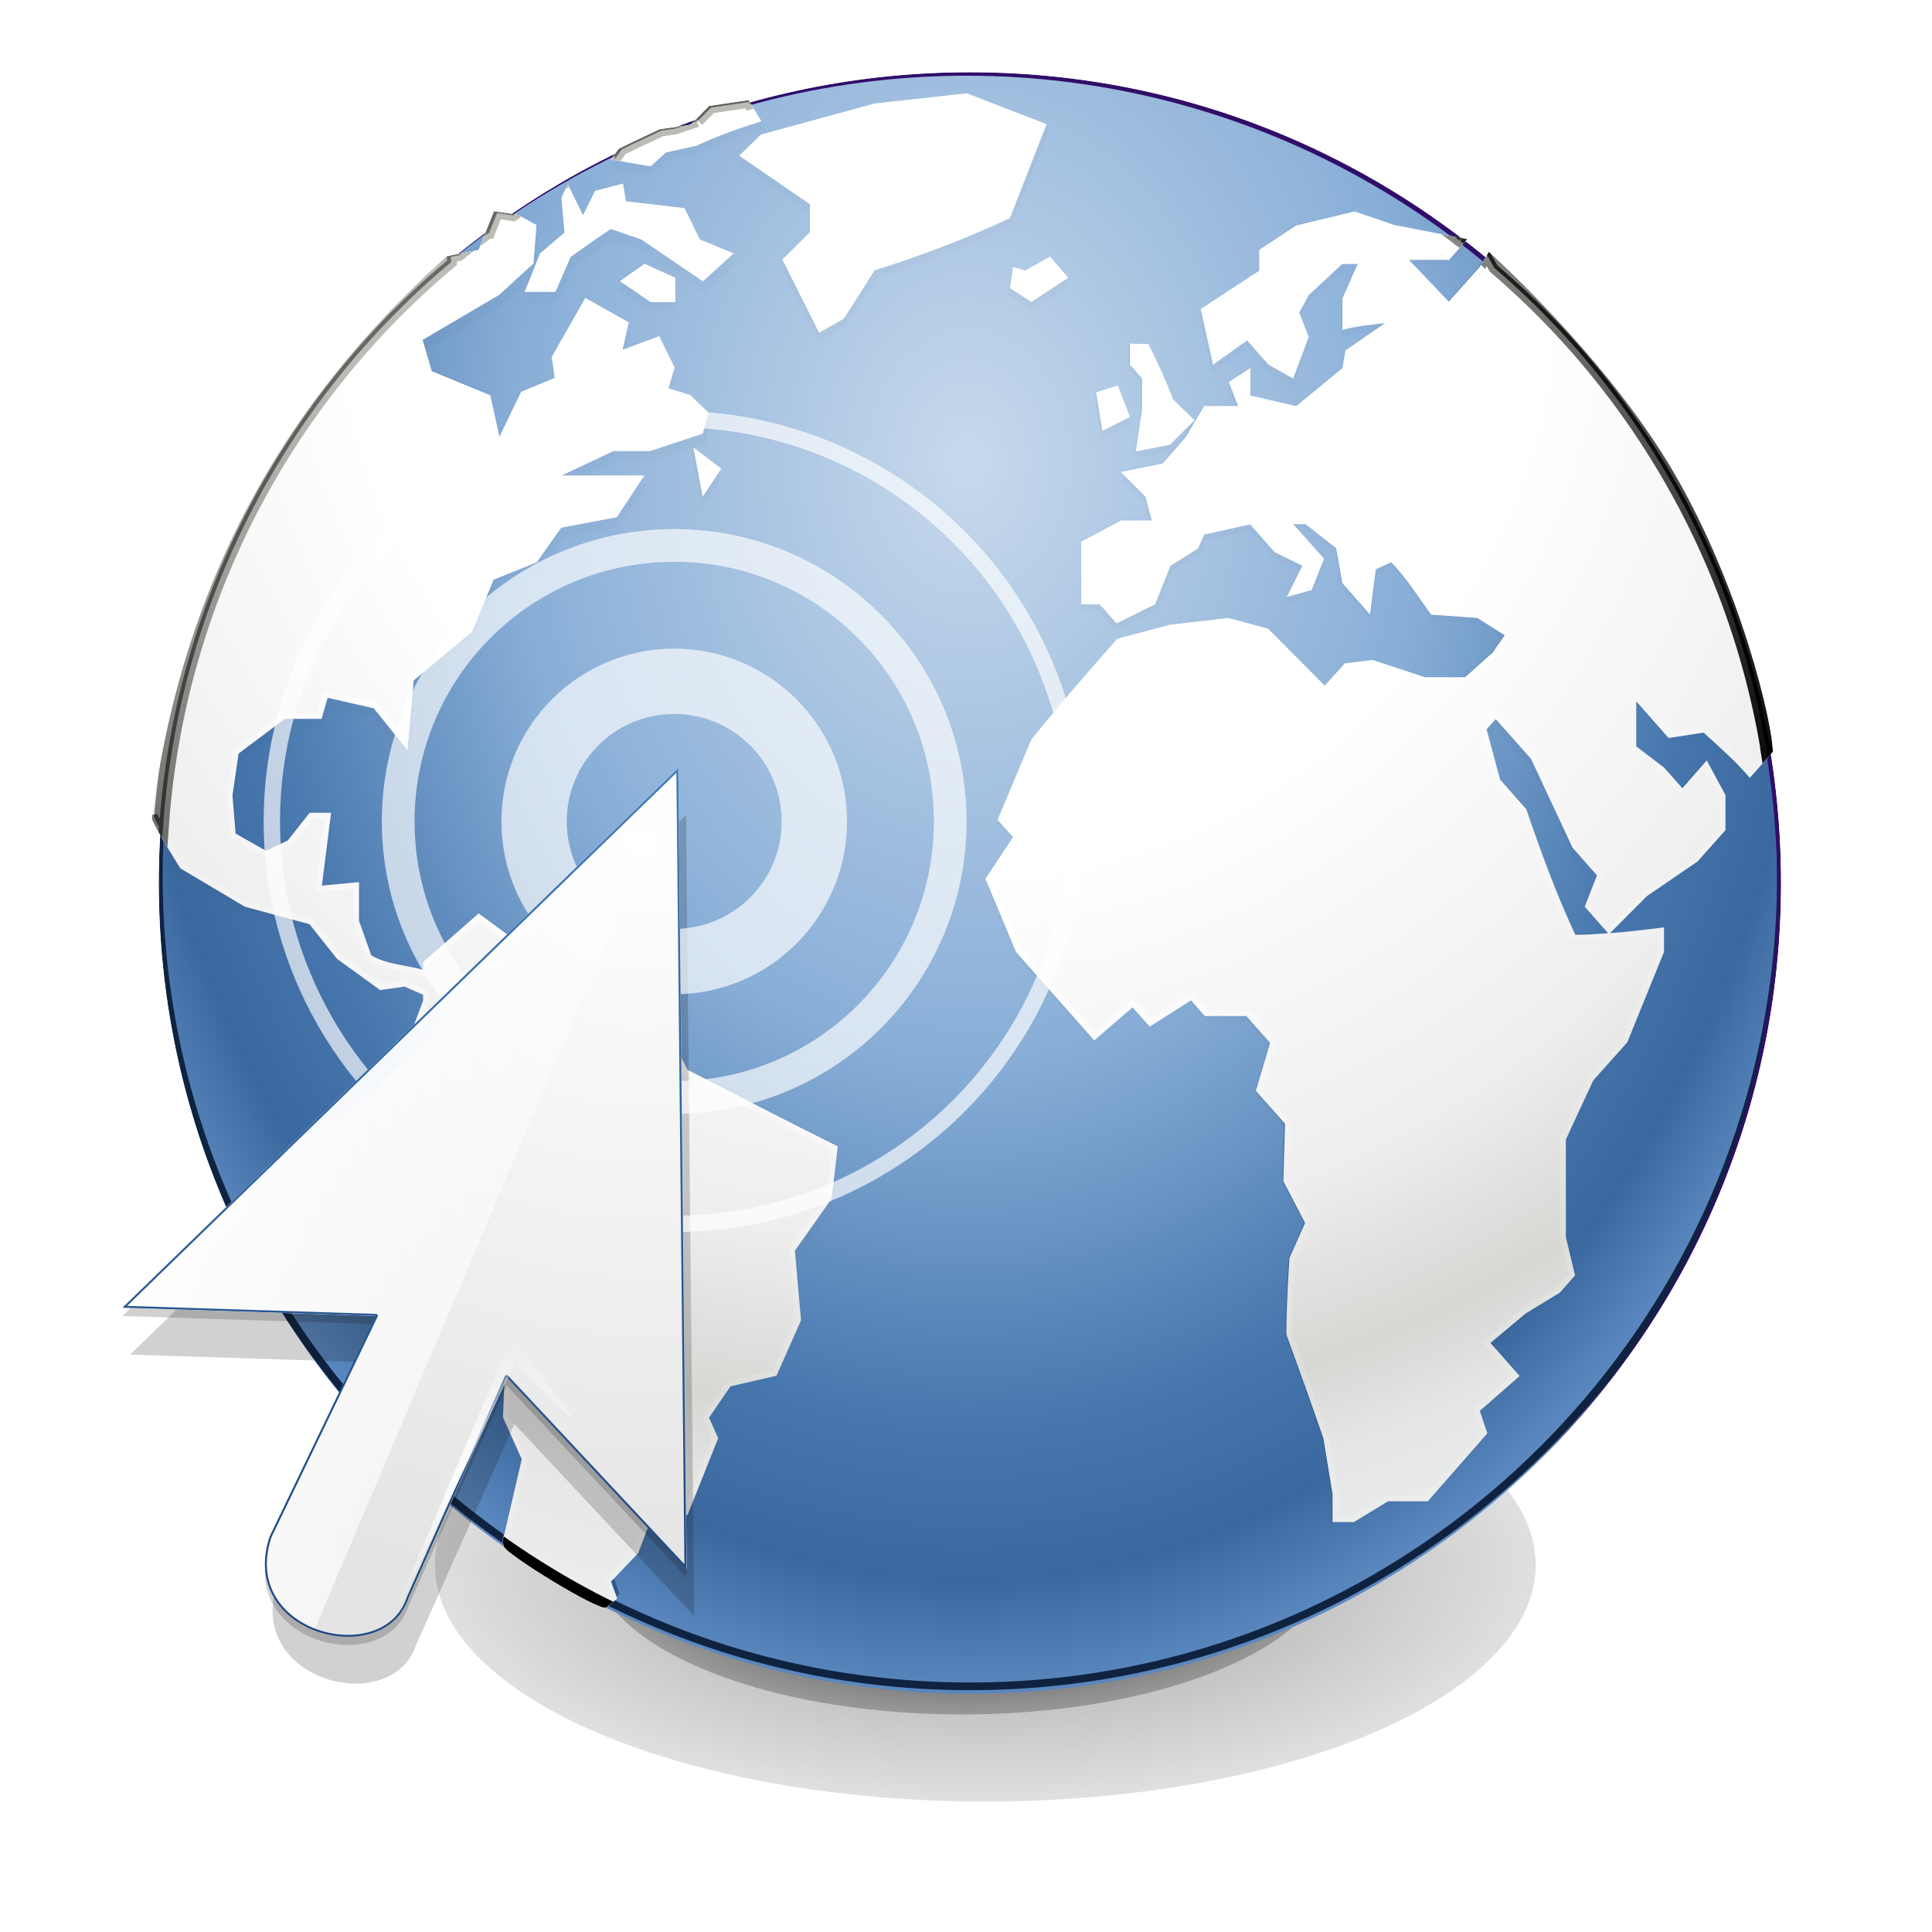 <svg xmlns="http://www.w3.org/2000/svg" xmlns:xlink="http://www.w3.org/1999/xlink" viewBox="27 87 500 500"><defs><linearGradient id="b"><stop offset="0" stop-color="#c7d9ec"/><stop offset=".44" stop-color="#88aed7"/><stop offset=".71" stop-color="#4676ad"/><stop offset=".82" stop-color="#3b689e"/><stop offset=".93" stop-color="#6491c8"/><stop offset="1" stop-color="#2e5990"/></linearGradient><linearGradient id="k"><stop offset="0" stop-color="#f5f8fc"/><stop offset="1" stop-color="#fff" stop-opacity=".17"/></linearGradient><linearGradient id="g"><stop offset="0" stop-color="#204a87"/><stop offset="1" stop-color="#3f7ab9"/></linearGradient><linearGradient id="j"><stop offset="0"/><stop offset="1" stop-opacity="0"/></linearGradient><linearGradient id="i"><stop offset="0"/><stop offset="1" stop-color="#babdb6"/></linearGradient><linearGradient id="h"><stop offset="0" stop-color="#fff"/><stop offset=".44" stop-color="#fff"/><stop offset=".71" stop-color="#eee"/><stop offset=".84" stop-color="#d6d8d4"/><stop offset=".91" stop-color="#e6e6e6"/><stop offset="1" stop-color="#ebedee"/></linearGradient><linearGradient id="d"><stop offset="0" stop-color="#fff"/><stop offset=".4" stop-color="#fff"/><stop offset="1" stop-color="#fff" stop-opacity=".14"/></linearGradient><linearGradient id="c"><stop offset="0"/><stop offset="1" stop-opacity=".31"/></linearGradient><clipPath id="p"><path fill="none" stroke="#edd400" d="M252.88 155.05c0 59.38-48.14 107.5-107.52 107.5-59.4 0-107.54-48.12-107.54-107.5 0-59.37 48.15-107.5 107.54-107.5 59.38 0 107.52 48.13 107.52 107.5z" enable-background="new"/></clipPath><radialGradient id="t" cx="141.29" cy="135.01" r="75.29" xlink:href="#a" fx="141.29" fy="135.01" gradientTransform="matrix(1.616,-1.0279474e-7,1.0276643e-7,1.616,-90.753,-105.679)" gradientUnits="userSpaceOnUse"/><linearGradient id="a"><stop offset="0" stop-color="#c7d9ec"/><stop offset=".44" stop-color="#88aed7"/><stop offset=".71" stop-color="#4676ad"/><stop offset="1" stop-color="#2e5990"/></linearGradient><filter id="s" width="1.07" height="1.07" x="-.04" y="-.04" color-interpolation-filters="sRGB"><feGaussianBlur stdDeviation="3.23"/></filter><filter id="u" width="1.05" height="1.05" x="-.02" y="-.02" color-interpolation-filters="sRGB"><feGaussianBlur stdDeviation="2.08"/></filter><radialGradient id="q" cx="143.78" cy="133.06" r="75.29" fy="133.06" fx="143.78" gradientTransform="matrix(1.836,0.005,-0.006,2.403,-118.008,-221.214)" gradientUnits="userSpaceOnUse" xlink:href="#b"/><radialGradient id="v" cx="-558.92" cy="149.78" r="75.27" xlink:href="#c" fx="-558.92" fy="149.78" gradientTransform="matrix(1.33,0,0,1.435,182.742,-62.24)" gradientUnits="userSpaceOnUse"/><filter id="w" width="1.02" height="1.02" x="-.01" y="-.01" color-interpolation-filters="sRGB"><feGaussianBlur stdDeviation=".73"/></filter><clipPath id="y"><path fill="none" stroke="#edd400" stroke-width="2" d="M277.18-188.85l-23.84 2.64-29.38 8.03-5.63 5.46 18.3 12.57v7.22l-7.13 7.1 9.5 18.9 6.34-3.6 8-12.56c12.28-3.8 23.34-8.06 35-13.46l9.5-24.3zm-56.47 1.76l-10.2 1.5-4.8 4.9-8 1.14-7.1 3.34-3.44 1.67-2.1 2.8 10.3 1.78 3.95-3.6 8-1.76c5.46-2.64 10.95-4.46 16.7-6.32zm-32.5 21.6l-7.2 1.87-3.15 6.34-3.96-8.1-1.6 3.53.8 9.05-6.33 5.37-3.96 9.94h7.93l3.95-9.07c3.43-2.42 6.9-4.88 10.38-7.2l7.92 2.72c5.3 3.6 10.62 7.23 15.92 10.82l7.9-7.2-8.7-3.6-3.97-8.1L189-160.9zm-33.4 7.2l-3.96 9.97s-6.65 1.26-8.36 1.68C120.6-126.6 76.5-83.15 66.28-1.2c.4 1.9 7.4 12.92 7.4 12.92l16.7 9.94 16.7 4.5 7.12 8.96 11.17 8.1 6.34-.9 4.8 2.12v1.5L130.16 63l-4.75 7.2 1.56 3.6L123 87.26l14.24 26.12 14.33 12.58 6.34 8.97-.73 18.9 4.84 10.83-4.84 20.67c-.08.06-.2.38.26 1.93.6 2.07 24.8 16.92 26.4 15.75 1.56-1.2 2.9-2.3 2.9-2.3l-1.6-4.4 7.04-7.4 2.38-6.3 10.4-3.6 7.9-19.8-2.36-5.33 5.55-8.1 11.9-2.75 6.35-14.33-1.58-18.04 9.5-13.46 1.58-13.55c-13.05-6.47-25.93-13.13-38.88-19.8l-6.42-12.57-11.88-2.73-6.42-17.07-15.83 1.85-13.5-9.93-14.35 12.58V38c-4.33-1.25-9.6-1.4-13.46-3.78l-3.17-8.97V15.3l-9.6.9 2.38-18.84h-5.53L101.5 4.5l-5.64 2.7-7.9-4.47-.8-9.94L88.74-18l11.96-8.97h9.5l1.58-5.46 11.96 2.72 8.7 10.8 1.6-18.03 15.12-12.57L154.7-63l11.17-4.48 6.34-8.97 14.4-2.73 7.1-10.73h-21.5l13.57-6.4h9.5l13.54-4.48 1.55-5.37-4.75-4.58-5.64-1.77 1.57-5.36-3.96-8.1-9.5 3.52 1.6-7.13-11.2-6.32-8.7 15.3.8 5.4-8.7 3.6-5.65 11.7-2.38-10.8-15.14-6.24-2.37-8.1 19.88-11.7 8.8-8.07.8-9.95-4.73-2.65-6.42-.96zm222.7 0l-15.1 3.64-9.5 6.32v5.38l-15.14 9.94 3.18 14.34 8.8-6.24 5.54 6.26 6.35 3.6 4.05-10.74-2.46-6.33 2.46-4.5 8.7-8.08h3.97l-3.95 8.96v8.1c3.65-1 7.35-1.3 11.08-1.77l-10.3 7.1-.78 4.57-11.96 9.86-11.87-2.74v-7.14l-5.54 3.6 2.37 6.26h-8.8l-4.75 8.1-5.97 6.76-10.74 2.2 6.33 6.34 1.66 6.23h-8l-10.3 5.45v16.18h4.75l4.4 4.93 9.95-4.94 3.95-9.94 7.14-4.5 1.6-3.6 11.93-2.63 6.32 7.2 7.2 3.5-4.04 8.1 6.4-1.8 3.2-8.1-8-8.95h3.25l7.92 6.24 1.6 9.03 7.12 8.1 1.5-11.67 4.03-1.85c3.93 4.1 6.98 8.97 10.3 13.56l11.96.88 7.1 4.48-3.15 4.5-7.13 6.36h-10.37L382.2-42.2l-7.17.87-5.2 5.8-14.67-14.77-10.3-2.74-15.13 1.76-13.55 3.6c-7.6 8.6-15.1 17.2-22.27 26.13l-8.7 20.7 4 4.48-7.15 10.8 7.9 18.93c6.76 7.64 13.48 15.22 20.23 22.87l9.93-8.54 4.4 5 10.7-6.8 3.6 4.05h10.74l6.15 6.95-3.7 12.4 7.56 8.54-.44 14.87 5.63 10.8-4.05 9.05c-.4 6.63-.8 13.18-.8 19.8 3.25 8.97 6.5 17.9 9.58 26.9l2.37 14.45v7.2h5.54l8.8-5.36h10.3l15.42-17.6-1.94-5.8 10.3-9.04-7.56-8.55 9.15-7.65 8.8-5.35 3.95-4.48-2.38-9.94V81.9l7.1-15.3 8.8-9.85 9.5-23.4V27c-4.74.6-9.35 1.16-13.98 1.5l9.57-9.6 13.1-8.96 7.22-8.1v-9.06c-1.6-3-3.25-5.98-4.85-8.98L462.4-9l-4.76-5.36-7.18-5.46V-31.5l8.36 9.5 9.06-1.4c4.16 3.78 8.3 7.4 11.96 11.7l5.98-6.7c0-7.14-8.16-42.4-25.6-72.3-17.4-29.86-47.9-57.16-47.9-57.16l-2.4 3.96-8 8.97-10.3-10.82H402l4.75-5.36-19-3.67zm-78.8 11.7l-6.4 3.6-3.14-.86-.8 5.36 5.55 3.6 9.5-6.24zm-104.93 1.88l-6.32 4.48 7.93 5.38h6.34v-6.25zm125.62 20.67v5.36l3.16 3.6v8.1l-1.6 10.8 8.8-1.74 6.35-6.32-5.54-5.37c-1.86-4.96-4.07-9.64-6.4-14.4zm-3.17 10.8l-5.54 1.77 1.6 9.95 7.1-3.6zM206.5-97.1l2.37 12.58 4.75-7.2zm207.6 70.2l9.13 10.3 10.72 22.94 6.33 7.2-3.16 8.1 6.07 6.87c-2.8.2-5.6.4-8.5.4-5-10.68-8.88-21.38-12.7-32.5l-6.78-7.67-3.5-13.02z" style="isolation:auto;mix-blend-mode:normal" color="#000" overflow="visible" solid-color="#000" enable-background="new"/></clipPath><radialGradient id="A" cx="246.31" cy="-71.05" r="211.17" xlink:href="#d" fx="246.31" fy="-71.05" gradientTransform="matrix(0.919,0,0,0.859,19.493,-4.052)" gradientUnits="userSpaceOnUse"/><radialGradient id="n" cx="15.12" cy="63.97" r="12.29" fy="63.97" fx="15.12" gradientTransform="scale(1.644,0.608)" gradientUnits="userSpaceOnUse" xlink:href="#c"/><radialGradient id="l" cx="15.12" cy="63.97" r="12.29" fy="63.97" fx="15.12" gradientTransform="matrix(7.794,0,0,3.349,158.191,-24.731)" gradientUnits="userSpaceOnUse" xlink:href="#c"/><filter id="o" width="1.29" height="1.79" x="-.15" y="-.39" color-interpolation-filters="sRGB"><feGaussianBlur stdDeviation="2.45"/></filter><filter id="m" width="1.22" height="1.52" x="-.11" y="-.26" color-interpolation-filters="sRGB"><feGaussianBlur stdDeviation="8.91"/></filter><linearGradient id="e"><stop offset="0" stop-color="#fff"/><stop offset="1" stop-color="#e4e4e4"/></linearGradient><filter id="F" width="1.04" height="1.02" x="-.02" y="-.01" color-interpolation-filters="sRGB"><feGaussianBlur stdDeviation=".56"/></filter><filter id="G" width="1.18" height="1.11" x="-.09" y="-.06" color-interpolation-filters="sRGB"><feGaussianBlur stdDeviation="2.69"/></filter><radialGradient id="H" cx="17.81" cy="24.15" r="9.13" fx="17.81" fy="24.15" gradientTransform="matrix(11.203,0,-1.2442757e-7,10.739,234.798,-86.652)" gradientUnits="userSpaceOnUse" xlink:href="#e"/><linearGradient id="f"><stop offset="0" stop-color="#fff"/><stop offset="1" stop-color="#fff" stop-opacity="0"/></linearGradient><linearGradient id="I" x1="367.11" x2="461.06" y1="218.87" y2="229.83" xlink:href="#f" gradientUnits="userSpaceOnUse"/><linearGradient id="J" x1="13.58" x2="13.58" y1="40.47" y2="17.34" xlink:href="#g" gradientUnits="userSpaceOnUse"/><clipPath id="K"><path fill="none" stroke="#000" d="M19.25 17.75l-17 16.5 7.75.25-3.25 6.75c-1 3 3.5 4.13 4.25 1.88l3-6.76 5.5 5.88z" color="#000" overflow="visible" stroke-linejoin="round"/></clipPath><filter id="L"><feGaussianBlur stdDeviation=".22"/></filter><radialGradient id="M" cx="83.5" cy="203.88" r="12.25" xlink:href="#f" fx="83.5" fy="203.88" gradientTransform="matrix(2.102,-4.0306123e-7,2.9936101e-7,1.561,238.188,-62.776)" gradientUnits="userSpaceOnUse"/><radialGradient id="z" cx="142.66" cy="131.35" r="75.29" fy="131.35" fx="142.66" gradientTransform="matrix(4.704,0,0,4.703,-399.11,-760.257)" gradientUnits="userSpaceOnUse" xlink:href="#h"/><filter id="x" width="1.03" height="1.03" x="-.02" y="-.02" color-interpolation-filters="sRGB"><feGaussianBlur stdDeviation="1.06"/></filter><linearGradient id="B" x1="288.56" x2="208.65" y1="70.55" y2="-149.36" xlink:href="#i" gradientUnits="userSpaceOnUse"/><filter id="C" width="1.1" height="1.1" x="-.05" y="-.05" color-interpolation-filters="sRGB"><feGaussianBlur stdDeviation="9.03"/></filter><filter id="E" width="1.02" height="1.02" x="-.01" y="-.01" color-interpolation-filters="sRGB"><feGaussianBlur stdDeviation="2.1"/></filter><linearGradient id="D" x1="299.52" x2="-61.79" y1="137.53" y2="-311" xlink:href="#j" gradientUnits="userSpaceOnUse"/><radialGradient id="N" cx="126" cy="63.22" r="70" xlink:href="#k" fx="126" fy="63.22" gradientTransform="matrix(1,0,0,0.971,0,1.586)" gradientUnits="userSpaceOnUse"/><filter id="r" width="1.05" height="1.05" x="-.02" y="-.02" color-interpolation-filters="sRGB"><feGaussianBlur stdDeviation="2.6"/></filter></defs><g transform="translate(0,300)"><ellipse cx="276" cy="189.48" fill="url(#l)" rx="95.93" ry="41.22" opacity=".87" filter="url(#m)" enable-background="new"/><ellipse cx="24.85" cy="38.91" fill="url(#n)" transform="matrix(7.051,0,0,8.188,106.778,-126.597)" rx="20.2" ry="7.48" opacity=".63" filter="url(#o)" enable-background="new"/><g transform="matrix(1.952,0,0,1.952,-5.721,-287.121)" clip-path="url(#p)" enable-background="new"><path fill="url(#q)" d="M275.42 155.05c0 71.82-58.23 130.04-130.06 130.04C73.52 285.1 15.3 226.8 15.3 155c0-71.78 58.2-130 130.02-130S275.4 83.2 275.4 155.03z" enable-background="new" filter="url(#r)"/><path fill="none" stroke="#0f2341" stroke-width="1.02" d="M252.88 154.05c0 59.38-48.14 107.5-107.52 107.5-59.4 0-107.54-48.12-107.54-107.5 0-59.37 48.15-107.5 107.54-107.5 59.38 0 107.52 48.13 107.52 107.5z" filter="url(#s)" enable-background="new"/><path fill="url(#t)" d="M144.9 50.34l-12.2 1.35-15.06 4.1-2.88 2.8 9.37 6.42v3.7l-3.65 3.64 4.87 9.7 3.24-1.86 4.1-6.43c6.3-1.92 11.9-4.1 17.9-6.87l4.85-12.42zm-28.92.9l-5.23.76-2.48 2.48-4.1.6-3.65 1.7-1.75.85-1.08 1.45 5.2.9 2.03-1.85 4.1-.9c2.8-1.37 5.6-2.3 8.56-3.26zM99.3 62.27l-3.7.95-1.6 3.24-2.04-4.14-.8 1.8.4 4.64-3.25 2.75-2 5.1h4.1l2-4.6c1.75-1.24 3.52-2.5 5.3-3.7l4.06 1.4c2.72 1.83 5.44 3.7 8.16 5.53l4.08-3.7-4.46-1.85-2.02-4.15-7.75-.9zm-17.1 3.7l-2.04 5.1s-3.4.63-4.28.84c-11.2 10.3-33.77 32.6-39.02 74.58.2.97 3.78 6.62 3.78 6.62l8.56 5.1 8.56 2.3 3.65 4.57 5.78 4.14 3.24-.44 2.43 1.08v.77l-3.24 8.73-2.43 3.7.8 1.85-2.02 6.9 7.3 13.37 7.35 6.45 3.23 4.6-.4 9.66 2.45 5.54L83.4 242c-.04.02-.1.2.13 1 .3 1.04 13.07 8.1 13.88 7.5.8-.6 1.5-1.18 1.5-1.18l-.8-2.25 3.26-3.25 1.2-3.25 5.33-1.85 4.04-10.14-1.2-2.75 2.83-4.15 6.12-1.4 3.24-7.35-.8-9.25 4.86-6.9.8-6.94c-6.68-3.3-13.28-6.7-19.9-10.12l-3.3-6.44-6.08-1.4-3.3-8.74-8.1.93-6.94-5.1-7.35 6.45v1.04c-2.2-.64-4.9-.73-6.9-1.94l-1.6-4.6v-5.1l-4.9.46 1.2-9.64H57.8l-2.85 3.65-2.87 1.4-4.05-2.3-.4-5.1.8-5.5 6.13-4.6h4.87l.8-2.8 6.13 1.4 4.46 5.5.8-9.26 7.75-6.45 2.82-6.95 5.7-2.3 3.23-4.6 7.34-1.4 3.65-5.48h-11l6.95-3.25h4.85l6.94-2.3.8-2.75-2.43-2.35-2.88-.9.8-2.75-2.03-4.15-4.87 1.8.8-3.65-5.7-3.24-4.47 7.84.4 2.75-4.5 1.84-2.9 5.97-1.2-5.54-7.75-3.2-1.2-4.1 10.2-5.9 4.5-4.16.4-5.1-2.43-1.34-3.3-.5zm114.06 0l-7.75 1.84-4.8 3.3v2.75l-7.75 5.1 1.63 7.34 4.5-3.2 2.84 3.2 3.24 1.83 2.08-5.5L189 79.4l1.27-2.3 4.45-4.16h2.02l-2.04 4.6v4.14c1.87-.5 3.76-.66 5.67-.9l-5.3 3.65-.4 2.33-6.14 5.02-6.1-1.4V86.7l-2.84 1.85 1.2 3.2h-4.5l-2.43 4.14-3.06 3.4-5.5 1.14 3.25 3.23.86 3.2h-4.1l-5.26 2.8v8.3h2.43l2.25 2.53 5.1-2.5 2.02-5.1 3.64-2.3.8-1.84 6.14-1.35 3.24 3.7 3.7 1.8-2.07 4.16 3.3-.9 1.6-4.14-4.1-4.6h1.66l4.06 3.2.8 4.66 3.66 4.14.8-6 2.08-.92c2 2.06 3.57 4.56 5.27 6.9l6.1.46 3.64 2.3-1.62 2.3-3.64 3.24h-5.3l-6.95-2.3-3.64.46-2.64 2.97-7.5-7.55-5.28-1.4-7.75.9-6.94 1.85c-3.9 4.4-7.73 8.8-11.4 13.4L149 146.6l2.03 2.3-3.65 5.53 4.06 9.68c3.46 3.98 6.9 7.8 10.36 11.77l5.1-4.37 2.24 2.56 5.5-3.47 1.84 2.05h5.5l3.15 3.56-1.94 6.36 3.8 4.37-.2 7.64 2.9 5.5-2.08 4.64c-.2 3.4-.4 6.75-.4 10.14 1.66 4.6 3.33 9.16 4.9 13.8l1.22 7.4v3.7h2.84l4.5-2.77h5.3l7.92-9-1-2.98 5.28-4.65-3.83-4.36 4.7-3.93 4.5-2.73 2-2.3-1.2-5.1V189l3.64-7.84 4.5-5.05 4.86-11.92v-3.25c-2.43.3-4.8.6-7.17.77l4.9-4.9 6.7-4.6 3.7-4.17v-4.64c-.8-1.56-1.67-3.08-2.5-4.6l-3.24 3.7-2.43-2.77-3.65-2.8v-5.97l4.26 4.86 4.64-.73c2.14 1.93 4.27 3.8 6.14 6l3.06-3.45c0-3.67-4.2-21.73-13.14-37.04-8.93-15.3-24.56-29.3-24.56-29.3l-1.2 2.03-4.1 4.6-5.28-5.52h5.27l2.4-2.74-9.74-1.84zm-40.37 6l-3.3 1.83-1.6-.45-.4 2.74 2.82 1.8 4.87-3.2zm-53.8.93l-3.25 2.3 4.05 2.75h3.25v-3.2zm64.33 10.6v2.74l1.63 1.84v4.14l-.8 5.54 4.5-.9 3.24-3.24-2.83-2.75c-.93-2.55-2.07-4.95-3.27-7.4zm-1.62 5.53l-2.83.9.8 5.1 3.67-1.86zm-56.17 8.3l1.22 6.43 2.42-3.7zM215 133.26l4.7 5.27 5.5 11.76 3.23 3.7-1.63 4.1 3.1 3.5c-1.42.1-2.85.2-4.32.2-2.6-5.48-4.56-10.96-6.53-16.66l-3.47-3.93-1.8-6.66z" style="isolation:auto;mix-blend-mode:normal" color="#000" overflow="visible" solid-color="#000" filter="url(#u)" enable-background="new"/><path fill="url(#v)" d="M-546.3 107l-8.55.96a.1.1 0 0 0-.02 0l-10.53 2.9a.1.1 0 0 0-.05.02l-2 1.95a.1.1 0 0 0 0 .15l6.5 4.48v2.5l-2.52 2.5a.1.1 0 0 0-.02.12l3.4 6.78a.1.1 0 0 0 .2.04l2.27-1.3a.1.1 0 0 0 .03-.03l2.84-4.48c4.4-1.4 8.36-2.9 12.54-4.9a.1.1 0 0 0 .05-.04l3.4-8.7a.1.1 0 0 0-.06-.15l-7.42-2.9a.1.1 0 0 0-.04 0zm-20.26.64l-3.66.54a.1.1 0 0 0-.05.03l-1.7 1.77-2.85.4a.1.1 0 0 0-.03 0l-2.56 1.2-1.3.6a.1.1 0 0 0-.02.04l-.76 1a.1.1 0 0 0 .06.17l3.7.63a.1.1 0 0 0 .1-.05l1.4-1.27 2.85-.64a.1.1 0 0 0 .02 0c1.95-.95 3.9-1.6 5.98-2.27a.1.1 0 0 0 .06-.16l-1.14-1.9a.1.1 0 0 0-.1-.04zm-11.67 7.73l-2.6.66a.1.1 0 0 0-.06.06l-1 2.03-1.32-2.72a.1.1 0 0 0-.18 0l-.58 1.27a.1.1 0 0 0 0 .05l.27 3.2-2.26 1.9a.1.1 0 0 0-.02.03l-.36.9.3-3.46a.1.1 0 0 0-.06-.1l-1.7-.94a.1.1 0 0 0-.04 0l-2.32-.35a.1.1 0 0 0-.1.07l-1.4 3.53c-.1.03-2.33.45-2.95.6a.1.1 0 0 0-.06.03c-7.82 7.2-23.66 22.82-27.34 52.24a.1.1 0 0 0 0 .03c.05.2.24.57.5 1.04l.9 1.56c.64 1.08 1.27 2.07 1.27 2.07a.1.1 0 0 0 .05.05l6 3.57a.1.1 0 0 0 .03 0l5.96 1.6 2.54 3.2a.1.1 0 0 0 .02.02l4 2.9a.1.1 0 0 0 .07.02l2.25-.3 1.6.7v.46l-2.26 6.1-1.7 2.58a.1.1 0 0 0 0 .1l.55 1.28-1.4 4.8a.1.1 0 0 0 0 .07l5.1 9.37a.1.1 0 0 0 .03.05l5.15 4.5 2.24 3.18-.3 6.75a.1.1 0 0 0 0 .04l1.73 3.87-1.73 7.36c-.03.04-.04.1-.04.17 0 .13.04.3.12.58.02.1.08.16.16.24l.35.3c.26.2.63.45 1.07.73.88.55 2.03 1.23 3.2 1.87 1.17.65 2.34 1.25 3.27 1.67.45.2.85.4 1.15.5.14.05.27.1.4.1.1.02.17.02.25-.03.6-.42 1.06-.8 1.06-.8a.1.1 0 0 0 0-.12l-.5-1.5 2.2-2.23a.1.1 0 0 0 0-.04l.85-2.2 3.7-1.3a.1.1 0 0 0 .05-.06l2.82-7.1a.1.1 0 0 0 0-.07l-.84-1.87 1.93-2.8 4.27-.98a.1.1 0 0 0 .06-.03l2.27-5.17a.1.1 0 0 0 0-.04l-.57-6.44 3.4-4.8a.1.1 0 0 0 0-.03l.58-4.88a.1.1 0 0 0-.03-.1c-4.68-2.32-9.3-4.7-13.9-7.08l-2.3-4.5a.1.1 0 0 0-.08-.05l-4.2-.96-2.3-6.07a.1.1 0 0 0-.1-.05l-5.66.66-4.83-3.53a.1.1 0 0 0-.1 0l-5.14 4.5a.1.1 0 0 0-.05.08v.6c-1.5-.4-3.3-.5-4.6-1.3l-1.1-3.16v-3.57a.1.1 0 0 0-.13-.1l-3.3.3.82-6.64a.1.1 0 0 0-.1-.1h-2a.1.1 0 0 0-.08.02l-1.95 2.52-1.95.95-2.76-1.56-.28-3.5.56-3.8 4.25-3.18h3.37a.1.1 0 0 0 .1-.07l.54-1.86 4.15.95 3.1 3.85a.1.1 0 0 0 .2-.04l.56-6.4 5.4-4.5a.1.1 0 0 0 .03-.02l1.97-4.8 3.96-1.6a.1.1 0 0 0 .06-.05l2.25-3.18 5.1-.97a.1.1 0 0 0 .07-.03l2.57-3.86a.1.1 0 0 0-.07-.13h-7.26l4.42-2.08h3.4l4.86-1.6a.1.1 0 0 0 .05-.08l.58-1.92a.1.1 0 0 0-.03-.1l-1.7-1.63a.1.1 0 0 0-.06-.03l-1.96-.6.54-1.84a.1.1 0 0 0 0-.05l-1.4-2.9a.1.1 0 0 0-.13-.03l-3.22 1.2.53-2.37a.1.1 0 0 0-.04-.1l-4-2.27a.1.1 0 0 0-.15.06l-3.1 5.5a.1.1 0 0 0-.03.04l.3 1.83-3.06 1.27a.1.1 0 0 0-.04.05l-1.9 3.92-.8-3.6a.1.1 0 0 0-.06-.07l-5.4-2.2-.8-2.8 7.05-4.13a.1.1 0 0 0 .04 0l3.1-2.86-.97 2.43a.1.1 0 0 0 .1.14h2.84a.1.1 0 0 0 .1-.05l1.4-3.23c1.2-.83 2.43-1.7 3.66-2.52l2.77.95 5.7 3.88a.1.1 0 0 0 .12 0l2.82-2.6a.1.1 0 0 0-.03-.15l-3.1-1.28-1.4-2.87a.1.1 0 0 0-.08-.05l-5.35-.62-.27-1.54a.1.1 0 0 0-.1-.08zm67.9 2.58a.1.1 0 0 0-.03 0l-5.42 1.3a.1.1 0 0 0-.03 0l-3.4 2.28a.1.1 0 0 0-.1.1v1.86l-5.38 3.5a.1.1 0 0 0-.04.1l1.14 5.1a.1.1 0 0 0 .16.07l3.1-2.2 1.94 2.2a.1.1 0 0 0 .03 0l2.28 1.3a.1.1 0 0 0 .14-.06l1.4-3.84a.1.1 0 0 0 0-.07l-.84-2.24.86-1.53 3.1-2.87h1.22l-1.35 3.06a.1.1 0 0 0 0 .04v2.9a.1.1 0 0 0 .1.08c1.2-.32 2.38-.44 3.58-.58l-3.35 2.32a.1.1 0 0 0-.04.06l-.3 1.6-4.2 3.45-4.16-.95v-2.47a.1.1 0 0 0-.15-.1l-2 1.3a.1.1 0 0 0-.04.12l.8 2.1h-3a.1.1 0 0 0-.1.05l-.72 1.28-1.95-1.9c-.7-1.8-1.48-3.47-2.3-5.17a.1.1 0 0 0-.1-.04h-1.7a.1.1 0 0 0-.1.1v1.92a.1.1 0 0 0 0 .05l1.1 1.26v2.86l-.55 3.88a.1.1 0 0 0 .13.1l3.16-.6a.1.1 0 0 0 .07 0l2-2.04-.7 1.22-2.13 2.4-3.8.8a.1.1 0 0 0-.06.15l2.26 2.26.57 2.1h-2.8a.1.1 0 0 0-.03 0l-3.7 1.95a.1.1 0 0 0-.05.1v5.8a.1.1 0 0 0 .1.1h1.64l1.54 1.73a.1.1 0 0 0 .1 0l3.6-1.76a.1.1 0 0 0 .05-.05l1.4-3.54 2.54-1.6a.1.1 0 0 0 .03-.04l.55-1.26 4.2-.9 2.24 2.53a.1.1 0 0 0 .02.02l2.5 1.2-1.4 2.8a.1.1 0 0 0 .12.16l2.3-.67a.1.1 0 0 0 .05-.07l1.14-2.9a.1.1 0 0 0-.02-.13l-2.72-3.05h.9l2.8 2.2.57 3.2a.1.1 0 0 0 .03.04l2.56 2.9a.1.1 0 0 0 .16-.06l.55-4.15 1.34-.63c1.4 1.44 2.47 3.16 3.65 4.8a.1.1 0 0 0 .08.03l4.26.3 2.44 1.54-1.05 1.52-2.54 2.24h-3.68l-4.84-1.6a.1.1 0 0 0-.03 0l-2.55.3a.1.1 0 0 0-.05.04l-1.8 2-5.17-5.2a.1.1 0 0 0-.06-.04l-3.7-.97a.1.1 0 0 0-.02 0l-5.42.62-4.87 1.3a.1.1 0 0 0-.02.02c-2.72 3.08-5.4 6.17-8 9.37a.1.1 0 0 0 0 .03l-3.13 7.42a.1.1 0 0 0 .04.1l1.3 1.5-2.52 3.82a.1.1 0 0 0 0 .1l2.84 6.78a.1.1 0 0 0 .02.05l7.26 8.2a.1.1 0 0 0 .15 0l3.5-3 1.5 1.75a.1.1 0 0 0 .1 0l3.78-2.38 1.23 1.4a.1.1 0 0 0 .08.03h3.8l2.15 2.42-1.36 4.4a.1.1 0 0 0 .03.1l2.68 3.02-.15 5.25a.1.1 0 0 0 0 .05l2 3.8-1.44 3.2a.1.1 0 0 0 0 .03c-.16 2.38-.3 4.73-.3 7.1a.1.1 0 0 0 0 .05c1.17 3.22 2.33 6.42 3.44 9.65l.85 5.15v2.58a.1.1 0 0 0 .1.1h2a.1.1 0 0 0 .02 0l3.14-1.9h3.66a.1.1 0 0 0 .07-.04l5.54-6.3a.1.1 0 0 0 .02-.1l-.67-2.02 3.63-3.2a.1.1 0 0 0 0-.14l-2.64-2.98 3.2-2.67 3.14-1.9a.1.1 0 0 0 .04-.02l1.4-1.6a.1.1 0 0 0 .03-.1l-.84-3.55v-9l2.55-5.44 3.16-3.53a.1.1 0 0 0 .02-.02l3.4-8.4a.1.1 0 0 0 .02 0v-2.28a.1.1 0 0 0-.1-.1c-1.6.2-3.2.4-4.76.52l3.23-3.25 4.7-3.2 2.6-2.93a.1.1 0 0 0 .02-.07v-3.25a.1.1 0 0 0 0-.05c-.6-1.07-1.2-2.14-1.76-3.22a.1.1 0 0 0-.15 0l-2.2 2.5-1.63-1.84a.1.1 0 0 0 0-.03l-2.5-1.9v-3.9l2.83 3.2a.1.1 0 0 0 .1.06l3.2-.5c1.47 1.34 2.93 2.63 4.23 4.15a.1.1 0 0 0 .15 0l2.17-2.4a.1.1 0 0 0 .02-.06c0-.66-.2-1.93-.6-3.65-.37-1.7-.93-3.88-1.7-6.3-1.5-4.83-3.8-10.67-6.93-16.04-6.27-10.73-17.22-20.53-17.22-20.53a.1.1 0 0 0-.15.04l-.85 1.4-2.8 3.15-3.44-3.65h3.48a.1.1 0 0 0 .07-.02l1.7-1.9a.1.1 0 0 0-.04-.18l-6.8-1.28-3.7-1.3a.1.1 0 0 0-.05 0zm-28.28 4.2a.1.1 0 0 0-.1 0l-2.23 1.3-1.1-.32a.1.1 0 0 0-.1.1l-.3 1.9a.1.1 0 0 0 .06.1l2 1.3a.1.1 0 0 0 .1 0l3.4-2.25a.1.1 0 0 0 .03-.15l-1.7-1.96a.1.1 0 0 0-.1-.04zm-37.68.66a.1.1 0 0 0-.05.08l-2.28 1.6a.1.1 0 0 0 0 .17l2.83 1.93a.1.1 0 0 0 .06 0h2.26a.1.1 0 0 0 .1-.1v-2.23a.1.1 0 0 0-.06-.1l-2.83-1.3zm43.9 11.3a.1.1 0 0 0-.02 0l-1.97.7a.1.1 0 0 0-.07.1l.56 3.58a.1.1 0 0 0 .14.08l2.56-1.28a.1.1 0 0 0 .05-.12l-1.13-2.9a.1.1 0 0 0-.1-.06zm-39.33 5.8a.1.1 0 0 0-.1.18l.86 4.5a.1.1 0 0 0 .17.05l1.7-2.6a.1.1 0 0 0-.02-.13l-2.54-1.93a.1.1 0 0 0-.06-.02zm74.45 25.48l3.2 3.6 3.83 8.22 2.24 2.54-1.12 2.86a.1.1 0 0 0 .02.1l2.04 2.3c-.9.04-1.83.1-2.76.1-1.8-3.8-3.16-7.6-4.54-11.6a.1.1 0 0 0 0-.03l-2.4-2.73-1.24-4.6z" color="#000" overflow="visible" style="isolation:auto;mix-blend-mode:normal" solid-color="#000" transform="matrix(1.428,0,0,1.428,796.585,-102.128) translate(90) translate(0,0.359)" filter="url(#w)" enable-background="new" opacity=".16"/><circle cx="-563.87" cy="180.14" r="75.51" fill="none" stroke="#320d69" stroke-width=".7" overflow="visible" solid-color="#000" transform="matrix(1.43,0,0,1.43,951.248,-102.113)" color="#000" style="isolation:auto;mix-blend-mode:normal" stroke-linecap="square" filter="url(#x)"/></g></g><g clip-path="url(#y)" transform="translate(0,300)"><path fill="url(#z)" d="M620.94 15.6c0 189.3-153.52 342.78-342.87 342.78C88.7 358.38-64.8 204.9-64.8 15.58c0-189.3 153.5-342.75 342.87-342.75 189.35 0 342.87 153.45 342.87 342.76z" enable-background="new"/><path fill="none" stroke="url(#A)" stroke-width="3" d="M277.18-188.85l-23.84 2.64-29.38 8.03-5.63 5.46 18.3 12.57v7.22l-7.13 7.1 9.5 18.9 6.34-3.6 8-12.56c12.28-3.8 23.34-8.07 35-13.46l9.5-24.3zm-56.47 1.76l-10.2 1.5-4.8 4.9-8 1.14-7.1 3.34-3.44 1.67-2.1 2.8 10.3 1.78 3.95-3.6 8-1.76c5.46-2.64 10.95-4.46 16.7-6.32zm-32.5 21.6l-7.2 1.87-3.15 6.34-3.96-8.1-1.6 3.53.8 9.05-6.33 5.37-3.96 9.94h7.93l3.95-9.07c3.43-2.42 6.9-4.88 10.38-7.2l7.92 2.72c5.3 3.6 10.62 7.23 15.92 10.82l7.9-7.2-8.7-3.6-3.97-8.1L189-160.9zm-4.4 368.58c1.6-1.2 2.9-2.3 2.9-2.3l-1.55-4.38 7.04-7.4 2.37-6.34 10.4-3.6 7.9-19.78-2.35-5.36 5.55-8.1 11.97-2.7 6.34-14.35-1.6-18.02 9.5-13.45 1.6-13.54c-13.05-6.46-25.92-13.12-38.9-19.8l-6.4-12.56-11.87-2.72-6.42-17.06-15.8 1.84-13.55-9.93L136.47 36v2c-4.33-1.25-9.6-1.4-13.46-3.78l-3.1-8.97V15.3l-9.6.9 2.37-18.84h-5.54L101.6 4.5l-5.64 2.7L88 2.7l-.8-9.94L88.78-18l11.96-8.96h9.5l1.58-5.48 11.96 2.73 8.7 10.82 1.6-18.03 15.13-12.6 5.6-13.5 11.17-4.47 6.34-8.97 14.34-2.73 7.13-10.73H172.3l13.54-6.34h9.5l13.56-4.48 1.57-5.36-4.75-4.57-5.64-1.76 1.6-5.4-3.97-8.1-9.5 3.5 1.6-7.12-11.17-6.33-8.72 15.3.8 5.37-8.7 3.6-5.64 11.7-2.38-10.8-15.13-6.25-2.36-8.1 19.87-11.7 8.8-8.1.8-9.94-4.75-2.65-6.42-.96-3.96 9.93s-6.65 1.26-8.36 1.68M66.24-1.22c.4 1.9 7.4 12.92 7.4 12.92l16.7 9.94 16.73 4.5 7.12 8.96 11.13 8.1 6.34-.9 4.72 2.12v1.5l-6.34 17.06-4.76 7.2 1.6 3.6-3.96 13.47 14.25 26.12 14.32 12.58 6.34 8.97-.76 18.9 4.85 10.83-4.84 20.67c-.05.06-.2.38.3 1.93m255.07-335.1l-2.37 3.95-8 8.97-10.3-10.82h10.3l4.73-5.37-19-3.6-10.37-3.62-15.13 3.6-9.5 6.33v5.3l-15.13 9.94 3.2 14.32 8.8-6.26 5.53 6.25 6.34 3.6 4.05-10.73-2.43-6.33 2.43-4.5 8.72-8.1h3.96l-3.93 8.97v8.1c3.64-1 7.34-1.3 11.07-1.77l-10.28 7.13-.8 4.56-12 9.9-11.87-2.75v-7.13l-5.55 3.6 2.34 6.25h-8.8l-4.76 8.1-5.98 6.73-10.73 2.2 6.32 6.34 1.67 6.23h-8l-10.3 5.45v16.2h4.75l4.4 4.9 9.94-4.92 3.96-9.94 7.13-4.5 1.6-3.6 11.92-2.65 6.36 7.24 7.2 3.5-4.07 8.1 6.43-1.75 3.17-8.1-8-8.97h3.25l7.92 6.24 1.6 9.08 7.1 8.1 1.5-11.63 4.04-1.84c3.94 4.07 7 8.95 10.3 13.54l11.97.88 7.1 4.48-3.16 4.48L406-37.8h-10.36l-13.52-4.5-7.15.88-5.2 5.8-14.67-14.77-10.3-2.7-15.14 1.75-13.55 3.6c-7.6 8.6-15.1 17.2-22.27 26.12l-8.7 20.7 3.96 4.48-7.14 10.8L290 33.3c6.75 7.64 13.47 15.22 20.22 22.87l9.94-8.54 4.4 5 10.72-6.76 3.6 4.05h10.72l6.15 6.95L352 69.3l7.56 8.54-.44 14.87 5.63 10.8-4.05 9.05c-.4 6.63-.8 13.18-.8 19.8 3.25 8.97 6.5 17.9 9.58 26.9l2.37 14.45v7.2h5.54l8.8-5.36h10.3l15.42-17.6-1.94-5.8 10.3-9.04-7.56-8.55 9.15-7.65 8.8-5.35 3.95-4.48-2.38-9.94V81.9l7.1-15.3 8.8-9.85 9.5-23.4V27c-4.74.6-9.35 1.16-13.98 1.5l9.57-9.6 13.1-8.96 7.22-8.1v-9.06c-1.6-3-3.25-5.98-4.85-8.98L462.4-9l-4.76-5.36-7.18-5.46V-31.5l8.36 9.5 9.06-1.4c4.16 3.78 8.3 7.4 11.96 11.7l5.98-6.7M298.66-146.62l-6.33 3.6-3.15-.87-.8 5.4 5.55 3.6 9.5-6.22zm-104.94 1.85l-6.32 4.48 7.92 5.4h6.3v-6.23zm125.6 20.67v5.35l3.2 3.6v8.1l-1.6 10.82 8.8-1.76 6.33-6.3-5.54-5.35c-1.84-4.97-4.1-9.65-6.4-14.42zm-3.15 10.8l-5.54 1.77 1.6 9.94 7.1-3.6zm-109.7 16.2l2.38 12.57 4.75-7.2zm207.6 70.18l9.14 10.3 10.7 22.95 6.36 7.22-3.17 8.1 6.05 6.85c-2.8.2-5.58.35-8.45.35-5.06-10.64-8.9-21.33-12.76-32.46l-6.78-7.7-3.52-13z" style="isolation:auto;mix-blend-mode:normal" color="#000" overflow="visible" solid-color="#000" enable-background="new"/><path fill="none" stroke="url(#B)" stroke-width="4" d="M277.73-194.5a209.76 209.76 0 0 0-56.5 7.8l-.25-.43-10.16 1.5-3.56 3.56a209.76 209.76 0 0 0-5.62 1.87l-3.6.52-7.1 3.32-3.4 1.67-.9 1.27a209.76 209.76 0 0 0-26.97 15.63l-4.33-.66-2.1 5.26a209.76 209.76 0 0 0-7.66 5.77c-1.05.2-2 .4-2.5.53l.2 1.5A209.76 209.76 0 0 0 68.7.86l-1.45-3c.1.5.68 1.62 1.44 3a209.76 209.76 0 0 0-.78 14.4A209.76 209.76 0 0 0 277.72 225 209.76 209.76 0 0 0 487.5 15.27a209.76 209.76 0 0 0-2.87-34.07l.37-.42-.54-.95a209.76 209.76 0 0 0-70.3-123.78l-2.34-4.13-.88 1.46a209.76 209.76 0 0 0-5.3-4.04l.58-.66-1.93-.37a209.76 209.76 0 0 0-126.6-42.8z" style="isolation:auto;mix-blend-mode:normal" color="#000" overflow="visible" solid-color="#000" filter="url(#C)" enable-background="new"/><path fill="none" stroke="url(#D)" d="M277.73-194.5a209.76 209.76 0 0 0-56.5 7.8l-.25-.43-10.16 1.5-3.56 3.56a209.76 209.76 0 0 0-5.62 1.87l-3.6.52-7.1 3.32-3.4 1.67-.9 1.27a209.76 209.76 0 0 0-26.97 15.63l-4.33-.66-2.1 5.26a209.76 209.76 0 0 0-7.66 5.77c-1.05.2-2 .4-2.5.53l.2 1.5A209.76 209.76 0 0 0 68.7.86l-1.45-3c.1.5.68 1.62 1.44 3a209.76 209.76 0 0 0-.78 14.4A209.76 209.76 0 0 0 277.72 225 209.76 209.76 0 0 0 487.5 15.27a209.76 209.76 0 0 0-2.87-34.07l.37-.42-.54-.95a209.76 209.76 0 0 0-70.3-123.78l-2.34-4.13-.88 1.46a209.76 209.76 0 0 0-5.3-4.04l.58-.66-1.93-.37a209.76 209.76 0 0 0-126.6-42.8z" style="isolation:auto;mix-blend-mode:normal" color="#000" overflow="visible" solid-color="#000" filter="url(#E)" enable-background="new"/></g><g color="#000"><g enable-background="new"><path fill="#0f0f0f" fill-rule="evenodd" d="M439.14 164.08L367.1 234l32.84 1.06-13.77 28.6c-4.23 12.7 14.83 17.48 18 7.94L416.9 243l23.3 24.9z" overflow="visible" opacity=".44" filter="url(#F)" transform="translate(0,300) matrix(1.997,0,0,1.997,-674.416,-339.722)"/><path fill="#0f0f0f" fill-rule="evenodd" d="M440.14 169.08L368.1 239l32.84 1.06-13.77 28.6c-4.23 12.7 14.83 17.48 18 7.94L417.9 248l23.3 24.9z" overflow="visible" opacity=".44" filter="url(#G)" transform="translate(0,300) matrix(1.997,0,0,1.997,-674.416,-339.722)"/><g fill="none" stroke="#fff" opacity=".67" stroke-linejoin="round" transform="translate(0,300) matrix(1.997,0,0,1.997,-674.416,-339.722)"><circle cx="438.61" cy="169.91" r="18.16" stroke-width="8.47" overflow="visible"/><circle cx="438.61" cy="169.91" r="35.77" stroke-width="4.24" overflow="visible"/><circle cx="438.61" cy="169.91" r="52.15" stroke-width="2.12" overflow="visible"/></g><path fill="url(#H)" fill-rule="evenodd" d="M439.14 163.02l-72.03 69.9L400 234l-13.77 28.6c-4.23 12.7 14.83 17.43 18 7.9l12.7-28.6 23.3 24.9z" overflow="visible" transform="translate(0,300) matrix(1.997,0,0,1.997,-674.416,-339.722)"/><path fill="url(#I)" fill-rule="evenodd" d="M439.14 163.02l-72.03 69.92L400 234l-13.77 28.6c-2.04 6.1 1.34 10.4 5.74 12.1l47.24-111.3z" overflow="visible" transform="translate(0,300) matrix(1.997,0,0,1.997,-674.416,-339.722)"/><path fill="none" stroke="url(#J)" stroke-width=".12" d="M19.25 17.75l-17 16.5 7.75.25-3.25 6.75c-1 3 3.5 4.13 4.25 1.88l3-6.76 5.5 5.88z" transform="translate(0,300) matrix(1.997,0,0,1.997,-674.416,-339.722) matrix(4.237,0,0,4.237,357.573,87.809)" clip-path="url(#K)" overflow="visible" stroke-linejoin="round" filter="url(#L)"/><path fill="url(#M)" d="M401.46 274.64l16.5-34.5 8 7.75-8.25-11.5z" overflow="visible" enable-background="new" transform="translate(0,300) matrix(1.997,0,0,1.997,-674.416,-339.722)"/></g><path fill="url(#N)" d="M62 123.5l140-136-3 8.5L67.5 123.5z" style="isolation:auto;mix-blend-mode:normal" overflow="visible" solid-color="#000" transform="translate(0,300)"/></g></svg>
